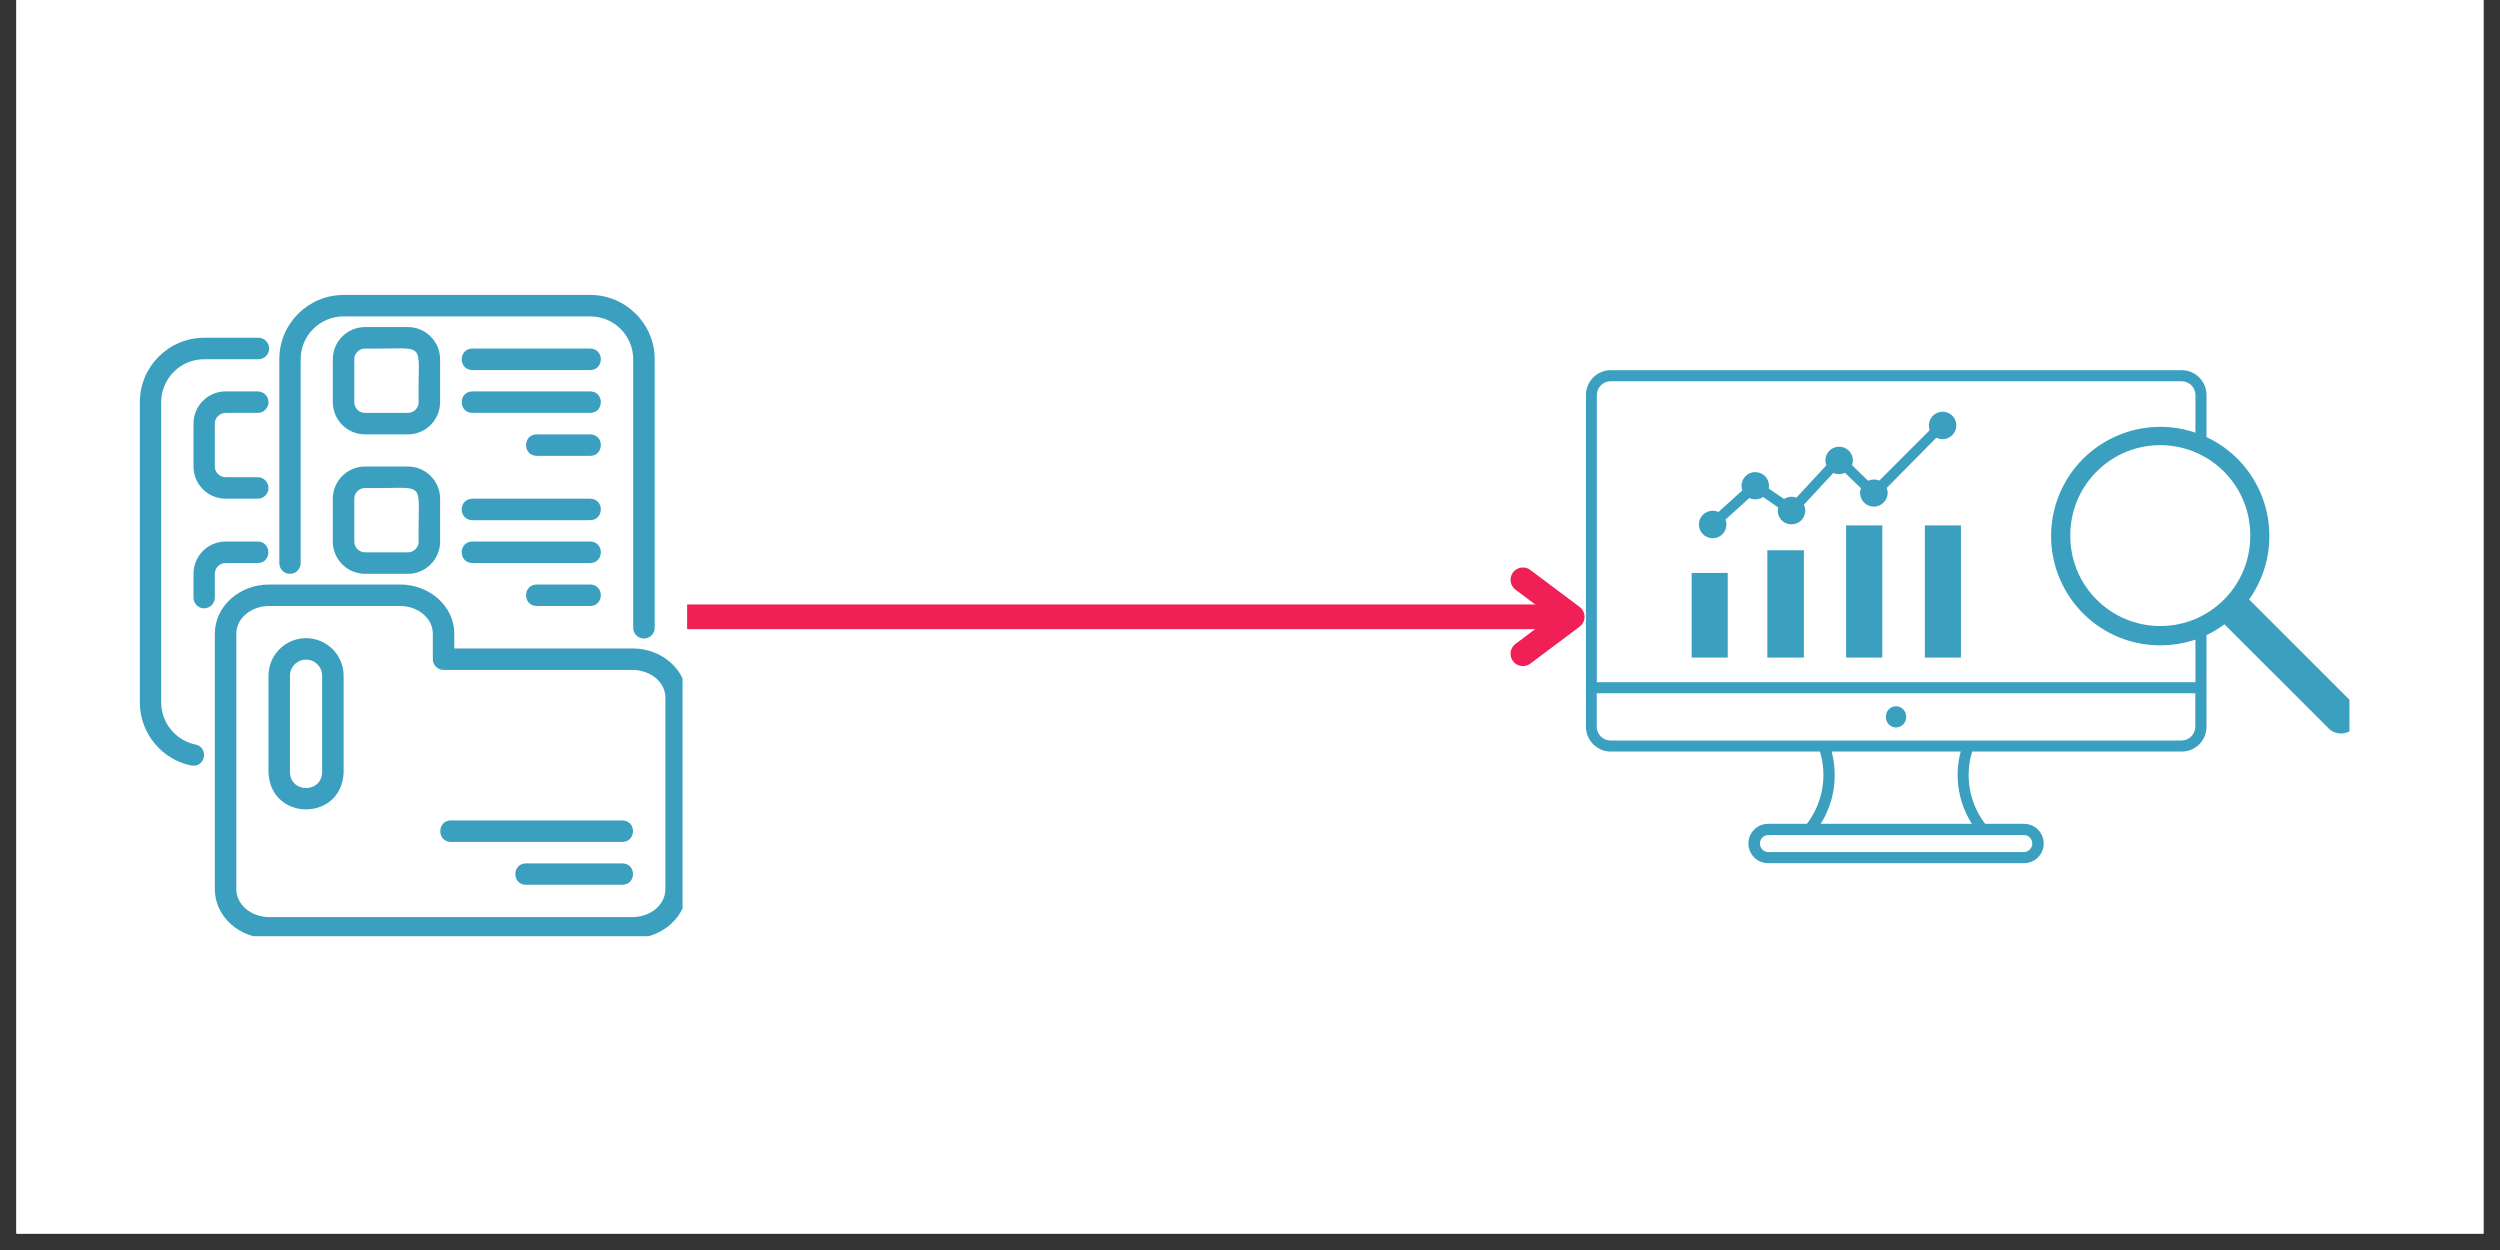 <svg xmlns="http://www.w3.org/2000/svg" xmlns:xlink="http://www.w3.org/1999/xlink" width="100" zoomAndPan="magnify" viewBox="0 0 75 37.5" height="50" preserveAspectRatio="xMidYMid meet" version="1.0"><rect x="0" y="0" width="75" height="37.5" fill="#333333" stroke="none"/><defs><clipPath id="02cd8d225c"><path d="M 0.492 0 L 74.504 0 L 74.504 37.008 L 0.492 37.008 Z M 0.492 0 " clip-rule="nonzero"/></clipPath><clipPath id="465a689307"><path d="M 6 17 L 20.477 17 L 20.477 28.086 L 6 28.086 Z M 6 17 " clip-rule="nonzero"/></clipPath><clipPath id="5c8f162864"><path d="M 8 8.844 L 20 8.844 L 20 20 L 8 20 Z M 8 8.844 " clip-rule="nonzero"/></clipPath><clipPath id="8db9691386"><path d="M 4.195 10 L 9 10 L 9 23 L 4.195 23 Z M 4.195 10 " clip-rule="nonzero"/></clipPath><clipPath id="652914513a"><path d="M 47.578 11.102 L 70.484 11.102 L 70.484 25.895 L 47.578 25.895 Z M 47.578 11.102 " clip-rule="nonzero"/></clipPath></defs><g clip-path="url(#02cd8d225c)"><path fill="#ffffff" d="M 0.492 0 L 74.508 0 L 74.508 37.008 L 0.492 37.008 Z M 0.492 0 " fill-opacity="1" fill-rule="nonzero"/><path fill="#ffffff" d="M 0.492 0 L 74.508 0 L 74.508 37.008 L 0.492 37.008 Z M 0.492 0 " fill-opacity="1" fill-rule="nonzero"/></g><g clip-path="url(#465a689307)"><path fill="#3ba0bf" d="M 18.977 19.453 L 13.629 19.453 L 13.629 19.008 C 13.629 18.195 12.898 17.535 12 17.535 L 8.074 17.535 C 7.176 17.535 6.445 18.195 6.445 19.008 L 6.445 26.68 C 6.445 27.492 7.176 28.152 8.074 28.152 L 18.977 28.152 C 19.875 28.152 20.605 27.492 20.605 26.68 L 20.605 20.926 C 20.605 20.113 19.875 19.453 18.977 19.453 Z M 19.961 26.68 C 19.961 27.137 19.52 27.512 18.977 27.512 L 8.074 27.512 C 7.531 27.512 7.09 27.137 7.09 26.68 L 7.09 19.008 C 7.09 18.551 7.531 18.18 8.074 18.18 L 12 18.18 C 12.543 18.18 12.984 18.551 12.984 19.008 L 12.984 19.773 C 12.984 19.953 13.129 20.098 13.309 20.098 L 18.973 20.098 C 19.52 20.098 19.961 20.469 19.961 20.926 Z M 19.961 26.68 " fill-opacity="1" fill-rule="nonzero"/></g><path fill="#3ba0bf" d="M 18.672 24.613 L 13.523 24.613 C 13.105 24.621 13.102 25.25 13.523 25.258 C 13.523 25.258 18.672 25.258 18.672 25.258 C 19.094 25.25 19.098 24.621 18.672 24.613 Z M 18.672 24.613 " fill-opacity="1" fill-rule="nonzero"/><path fill="#3ba0bf" d="M 18.672 25.902 L 15.777 25.902 C 15.355 25.906 15.355 26.539 15.777 26.543 C 15.777 26.543 18.672 26.543 18.672 26.543 C 19.094 26.539 19.098 25.906 18.672 25.902 Z M 18.672 25.902 " fill-opacity="1" fill-rule="nonzero"/><path fill="#3ba0bf" d="M 9.18 19.145 C 8.562 19.145 8.055 19.648 8.055 20.27 L 8.055 23.164 C 8.102 24.652 10.262 24.656 10.309 23.164 C 10.309 23.164 10.309 20.27 10.309 20.27 C 10.309 19.648 9.801 19.145 9.18 19.145 Z M 9.664 23.164 C 9.652 23.801 8.711 23.801 8.699 23.164 C 8.699 23.164 8.699 20.27 8.699 20.27 C 8.699 20.004 8.914 19.789 9.18 19.789 C 9.449 19.789 9.664 20.004 9.664 20.27 Z M 9.664 23.164 " fill-opacity="1" fill-rule="nonzero"/><g clip-path="url(#5c8f162864)"><path fill="#3ba0bf" d="M 8.699 17.215 C 8.875 17.215 9.02 17.07 9.02 16.891 L 9.02 10.777 C 9.02 10.066 9.598 9.492 10.309 9.492 L 17.707 9.492 C 18.418 9.492 18.996 10.066 18.996 10.777 L 18.996 18.836 C 18.996 19.012 19.141 19.156 19.316 19.156 C 19.496 19.156 19.641 19.012 19.641 18.836 L 19.641 10.777 C 19.641 9.715 18.773 8.848 17.707 8.848 L 10.309 8.848 C 9.242 8.848 8.379 9.715 8.379 10.777 L 8.379 16.891 C 8.379 17.07 8.52 17.215 8.699 17.215 Z M 8.699 17.215 " fill-opacity="1" fill-rule="nonzero"/></g><path fill="#3ba0bf" d="M 13.203 10.777 C 13.203 10.246 12.77 9.812 12.238 9.812 L 10.953 9.812 C 10.418 9.812 9.984 10.246 9.984 10.777 L 9.984 12.066 C 9.984 12.598 10.418 13.031 10.953 13.031 L 12.238 13.031 C 12.77 13.031 13.203 12.598 13.203 12.066 Z M 12.559 12.066 C 12.559 12.242 12.414 12.387 12.238 12.387 L 10.953 12.387 C 10.773 12.387 10.629 12.242 10.629 12.066 L 10.629 10.777 C 10.629 10.602 10.773 10.457 10.953 10.457 C 12.883 10.488 12.527 10.137 12.559 12.066 Z M 12.559 12.066 " fill-opacity="1" fill-rule="nonzero"/><path fill="#3ba0bf" d="M 17.707 11.102 C 18.129 11.094 18.133 10.465 17.707 10.457 L 14.168 10.457 C 13.746 10.465 13.746 11.094 14.168 11.102 C 14.168 11.102 17.707 11.102 17.707 11.102 Z M 17.707 11.102 " fill-opacity="1" fill-rule="nonzero"/><path fill="#3ba0bf" d="M 14.168 12.387 C 14.168 12.387 17.707 12.387 17.707 12.387 C 18.129 12.379 18.133 11.75 17.707 11.742 L 14.168 11.742 C 13.746 11.75 13.746 12.379 14.168 12.387 Z M 14.168 12.387 " fill-opacity="1" fill-rule="nonzero"/><path fill="#3ba0bf" d="M 17.707 13.031 L 16.098 13.031 C 15.676 13.039 15.676 13.668 16.098 13.676 C 16.098 13.676 17.707 13.676 17.707 13.676 C 18.129 13.668 18.133 13.039 17.707 13.031 Z M 17.707 13.031 " fill-opacity="1" fill-rule="nonzero"/><path fill="#3ba0bf" d="M 12.238 13.996 L 10.953 13.996 C 10.418 13.996 9.984 14.43 9.984 14.961 L 9.984 16.246 C 9.984 16.781 10.418 17.215 10.953 17.215 L 12.238 17.215 C 12.77 17.215 13.203 16.781 13.203 16.246 L 13.203 14.961 C 13.203 14.43 12.77 13.996 12.238 13.996 Z M 12.559 16.246 C 12.559 16.426 12.414 16.57 12.238 16.57 L 10.953 16.57 C 10.773 16.57 10.629 16.426 10.629 16.246 L 10.629 14.961 C 10.629 14.785 10.773 14.641 10.953 14.641 C 12.883 14.672 12.527 14.32 12.559 16.246 Z M 12.559 16.246 " fill-opacity="1" fill-rule="nonzero"/><g clip-path="url(#8db9691386)"><path fill="#3ba0bf" d="M 5.738 22.965 C 6.156 23.043 6.281 22.43 5.867 22.336 C 5.27 22.215 4.836 21.684 4.836 21.074 L 4.836 12.066 C 4.836 11.355 5.414 10.777 6.125 10.777 L 7.754 10.777 C 7.93 10.777 8.074 10.633 8.074 10.457 C 8.074 10.277 7.93 10.133 7.754 10.133 L 6.125 10.133 C 5.059 10.133 4.195 11 4.195 12.066 L 4.195 21.074 C 4.195 21.988 4.844 22.785 5.738 22.965 Z M 5.738 22.965 " fill-opacity="1" fill-rule="nonzero"/></g><path fill="#3ba0bf" d="M 6.77 12.387 L 7.734 12.387 C 7.91 12.387 8.055 12.242 8.055 12.066 C 8.055 11.887 7.91 11.742 7.734 11.742 L 6.77 11.742 C 6.234 11.742 5.805 12.176 5.805 12.707 L 5.805 13.996 C 5.805 14.527 6.234 14.961 6.77 14.961 L 7.734 14.961 C 7.91 14.961 8.055 14.816 8.055 14.641 C 8.055 14.461 7.91 14.316 7.734 14.316 L 6.77 14.316 C 6.59 14.316 6.445 14.172 6.445 13.996 L 6.445 12.707 C 6.445 12.531 6.59 12.387 6.77 12.387 Z M 6.77 12.387 " fill-opacity="1" fill-rule="nonzero"/><path fill="#3ba0bf" d="M 6.77 16.246 C 6.234 16.246 5.805 16.68 5.805 17.215 L 5.805 17.926 C 5.805 18.105 5.945 18.25 6.125 18.25 C 6.301 18.25 6.445 18.105 6.445 17.926 L 6.445 17.215 C 6.445 17.035 6.59 16.891 6.77 16.891 L 7.734 16.891 C 8.156 16.887 8.156 16.254 7.734 16.246 Z M 6.77 16.246 " fill-opacity="1" fill-rule="nonzero"/><path fill="#3ba0bf" d="M 14.168 15.605 C 14.168 15.605 17.707 15.605 17.707 15.605 C 18.129 15.598 18.133 14.969 17.707 14.961 L 14.168 14.961 C 13.746 14.969 13.746 15.598 14.168 15.605 Z M 14.168 15.605 " fill-opacity="1" fill-rule="nonzero"/><path fill="#3ba0bf" d="M 14.168 16.891 C 14.168 16.891 17.707 16.891 17.707 16.891 C 18.129 16.883 18.133 16.254 17.707 16.246 L 14.168 16.246 C 13.746 16.254 13.746 16.883 14.168 16.891 Z M 14.168 16.891 " fill-opacity="1" fill-rule="nonzero"/><path fill="#3ba0bf" d="M 16.098 18.18 C 16.098 18.18 17.707 18.18 17.707 18.18 C 18.129 18.172 18.133 17.543 17.707 17.535 L 16.098 17.535 C 15.676 17.543 15.676 18.172 16.098 18.18 Z M 16.098 18.18 " fill-opacity="1" fill-rule="nonzero"/><g clip-path="url(#652914513a)"><path fill="#3ba0bf" d="M 53.043 25.051 L 60.723 25.051 C 60.863 25.055 60.973 25.176 60.969 25.316 C 60.961 25.449 60.855 25.555 60.723 25.562 L 53.043 25.562 C 52.898 25.555 52.793 25.434 52.797 25.293 C 52.805 25.16 52.91 25.055 53.043 25.051 Z M 54.945 22.547 L 58.82 22.547 C 58.625 23.285 58.746 24.07 59.156 24.715 L 54.621 24.715 C 55.027 24.07 55.145 23.285 54.949 22.547 Z M 47.902 20.797 L 65.859 20.797 L 65.859 21.801 C 65.859 22.027 65.676 22.215 65.445 22.215 L 48.316 22.215 C 48.086 22.215 47.902 22.027 47.902 21.801 Z M 64.758 13.355 C 66.25 13.328 67.48 14.516 67.508 16.004 C 67.508 16.031 67.508 16.059 67.508 16.082 C 67.508 17.574 66.297 18.781 64.809 18.781 C 63.32 18.781 62.109 17.574 62.109 16.082 C 62.094 14.602 63.277 13.383 64.758 13.355 Z M 48.316 11.438 L 65.445 11.438 C 65.676 11.438 65.863 11.621 65.863 11.848 C 65.863 11.848 65.863 11.852 65.863 11.852 L 65.863 12.98 C 64.148 12.398 62.289 13.316 61.707 15.027 C 61.125 16.742 62.043 18.605 63.754 19.188 C 64.438 19.418 65.18 19.418 65.863 19.188 L 65.863 20.465 L 47.906 20.465 L 47.906 11.852 C 47.906 11.621 48.09 11.438 48.316 11.438 Z M 48.316 11.105 C 47.91 11.109 47.578 11.441 47.578 11.852 L 47.578 21.801 C 47.578 22.211 47.91 22.543 48.316 22.547 L 54.598 22.547 C 54.824 23.289 54.68 24.098 54.207 24.715 L 53.043 24.715 C 52.715 24.715 52.453 24.98 52.453 25.305 C 52.453 25.629 52.715 25.895 53.043 25.895 L 60.723 25.895 C 61.047 25.895 61.312 25.629 61.312 25.305 C 61.312 24.98 61.047 24.715 60.723 24.715 L 59.555 24.715 C 59.082 24.098 58.938 23.289 59.164 22.547 L 65.445 22.547 C 65.859 22.551 66.195 22.219 66.195 21.805 C 66.195 21.805 66.195 21.801 66.195 21.801 L 66.195 19.055 C 66.387 18.961 66.562 18.855 66.734 18.73 L 69.824 21.816 C 70.012 22.039 70.344 22.07 70.57 21.883 C 70.789 21.699 70.82 21.367 70.637 21.141 C 70.613 21.113 70.59 21.094 70.562 21.07 L 67.473 17.984 C 68.523 16.508 68.18 14.461 66.707 13.41 C 66.547 13.297 66.375 13.195 66.195 13.113 L 66.195 11.852 C 66.195 11.438 65.863 11.105 65.449 11.105 C 65.449 11.105 65.445 11.105 65.445 11.105 L 48.316 11.105 " fill-opacity="1" fill-rule="nonzero"/></g><path fill="#3ba0bf" d="M 57.184 21.508 C 57.191 21.34 57.062 21.199 56.898 21.188 C 56.73 21.18 56.586 21.309 56.578 21.477 C 56.578 21.484 56.578 21.496 56.578 21.508 C 56.57 21.672 56.699 21.816 56.867 21.824 C 57.031 21.832 57.176 21.703 57.184 21.535 C 57.184 21.527 57.184 21.516 57.184 21.508 " fill-opacity="1" fill-rule="nonzero"/><path fill="#3ba0bf" d="M 56.602 14.637 L 58.09 13.133 C 58.293 13.234 58.543 13.152 58.645 12.949 C 58.75 12.746 58.668 12.496 58.465 12.395 C 58.262 12.293 58.012 12.375 57.91 12.578 C 57.859 12.68 57.852 12.797 57.891 12.906 L 56.379 14.418 C 56.27 14.371 56.148 14.375 56.043 14.422 L 55.562 13.957 C 55.641 13.742 55.531 13.508 55.32 13.426 C 55.102 13.348 54.863 13.457 54.785 13.672 C 54.754 13.766 54.754 13.871 54.789 13.961 L 53.891 14.93 C 53.77 14.883 53.633 14.898 53.523 14.969 L 53.062 14.656 C 53.109 14.43 52.961 14.215 52.738 14.172 C 52.516 14.125 52.297 14.27 52.254 14.496 C 52.238 14.566 52.246 14.641 52.27 14.711 L 51.555 15.359 C 51.344 15.266 51.102 15.355 51.004 15.562 C 50.91 15.77 51 16.016 51.207 16.109 C 51.414 16.207 51.66 16.113 51.754 15.91 C 51.801 15.805 51.805 15.691 51.766 15.586 L 52.48 14.941 C 52.613 15.004 52.77 14.992 52.895 14.91 L 53.344 15.223 C 53.289 15.445 53.426 15.668 53.648 15.719 C 53.871 15.773 54.094 15.637 54.145 15.414 C 54.172 15.324 54.156 15.223 54.117 15.141 L 55 14.188 C 55.109 14.238 55.238 14.234 55.348 14.184 L 55.828 14.645 C 55.75 14.859 55.863 15.098 56.074 15.176 C 56.289 15.25 56.527 15.141 56.605 14.926 C 56.641 14.832 56.637 14.727 56.602 14.637 " fill-opacity="1" fill-rule="nonzero"/><path fill="#3ba0bf" d="M 51.832 19.727 L 51.832 17.188 L 50.75 17.188 L 50.75 19.727 L 51.832 19.727 " fill-opacity="1" fill-rule="nonzero"/><path fill="#3ba0bf" d="M 54.117 19.727 L 54.117 16.508 L 53.02 16.508 L 53.02 19.727 L 54.117 19.727 " fill-opacity="1" fill-rule="nonzero"/><path fill="#3ba0bf" d="M 58.828 15.762 L 58.828 19.727 L 57.746 19.727 L 57.746 15.762 L 58.828 15.762 " fill-opacity="1" fill-rule="nonzero"/><path fill="#3ba0bf" d="M 56.469 15.762 L 56.469 19.727 L 55.383 19.727 L 55.383 15.762 L 56.469 15.762 " fill-opacity="1" fill-rule="nonzero"/><path stroke-linecap="butt" transform="matrix(0.74, 0, 0, 0.74, 20.615, 18.133)" fill="none" stroke-linejoin="miter" d="M -0.002 0.501 L 35.881 0.501 " stroke="#f02057" stroke-width="1" stroke-opacity="1" stroke-miterlimit="4"/><path stroke-linecap="round" transform="matrix(0.74, 0, 0, 0.74, 20.615, 18.133)" fill="none" stroke-linejoin="round" d="M 33.881 -0.998 L 35.881 0.501 L 33.881 2 " stroke="#f02057" stroke-width="1" stroke-opacity="1" stroke-miterlimit="4"/></svg>